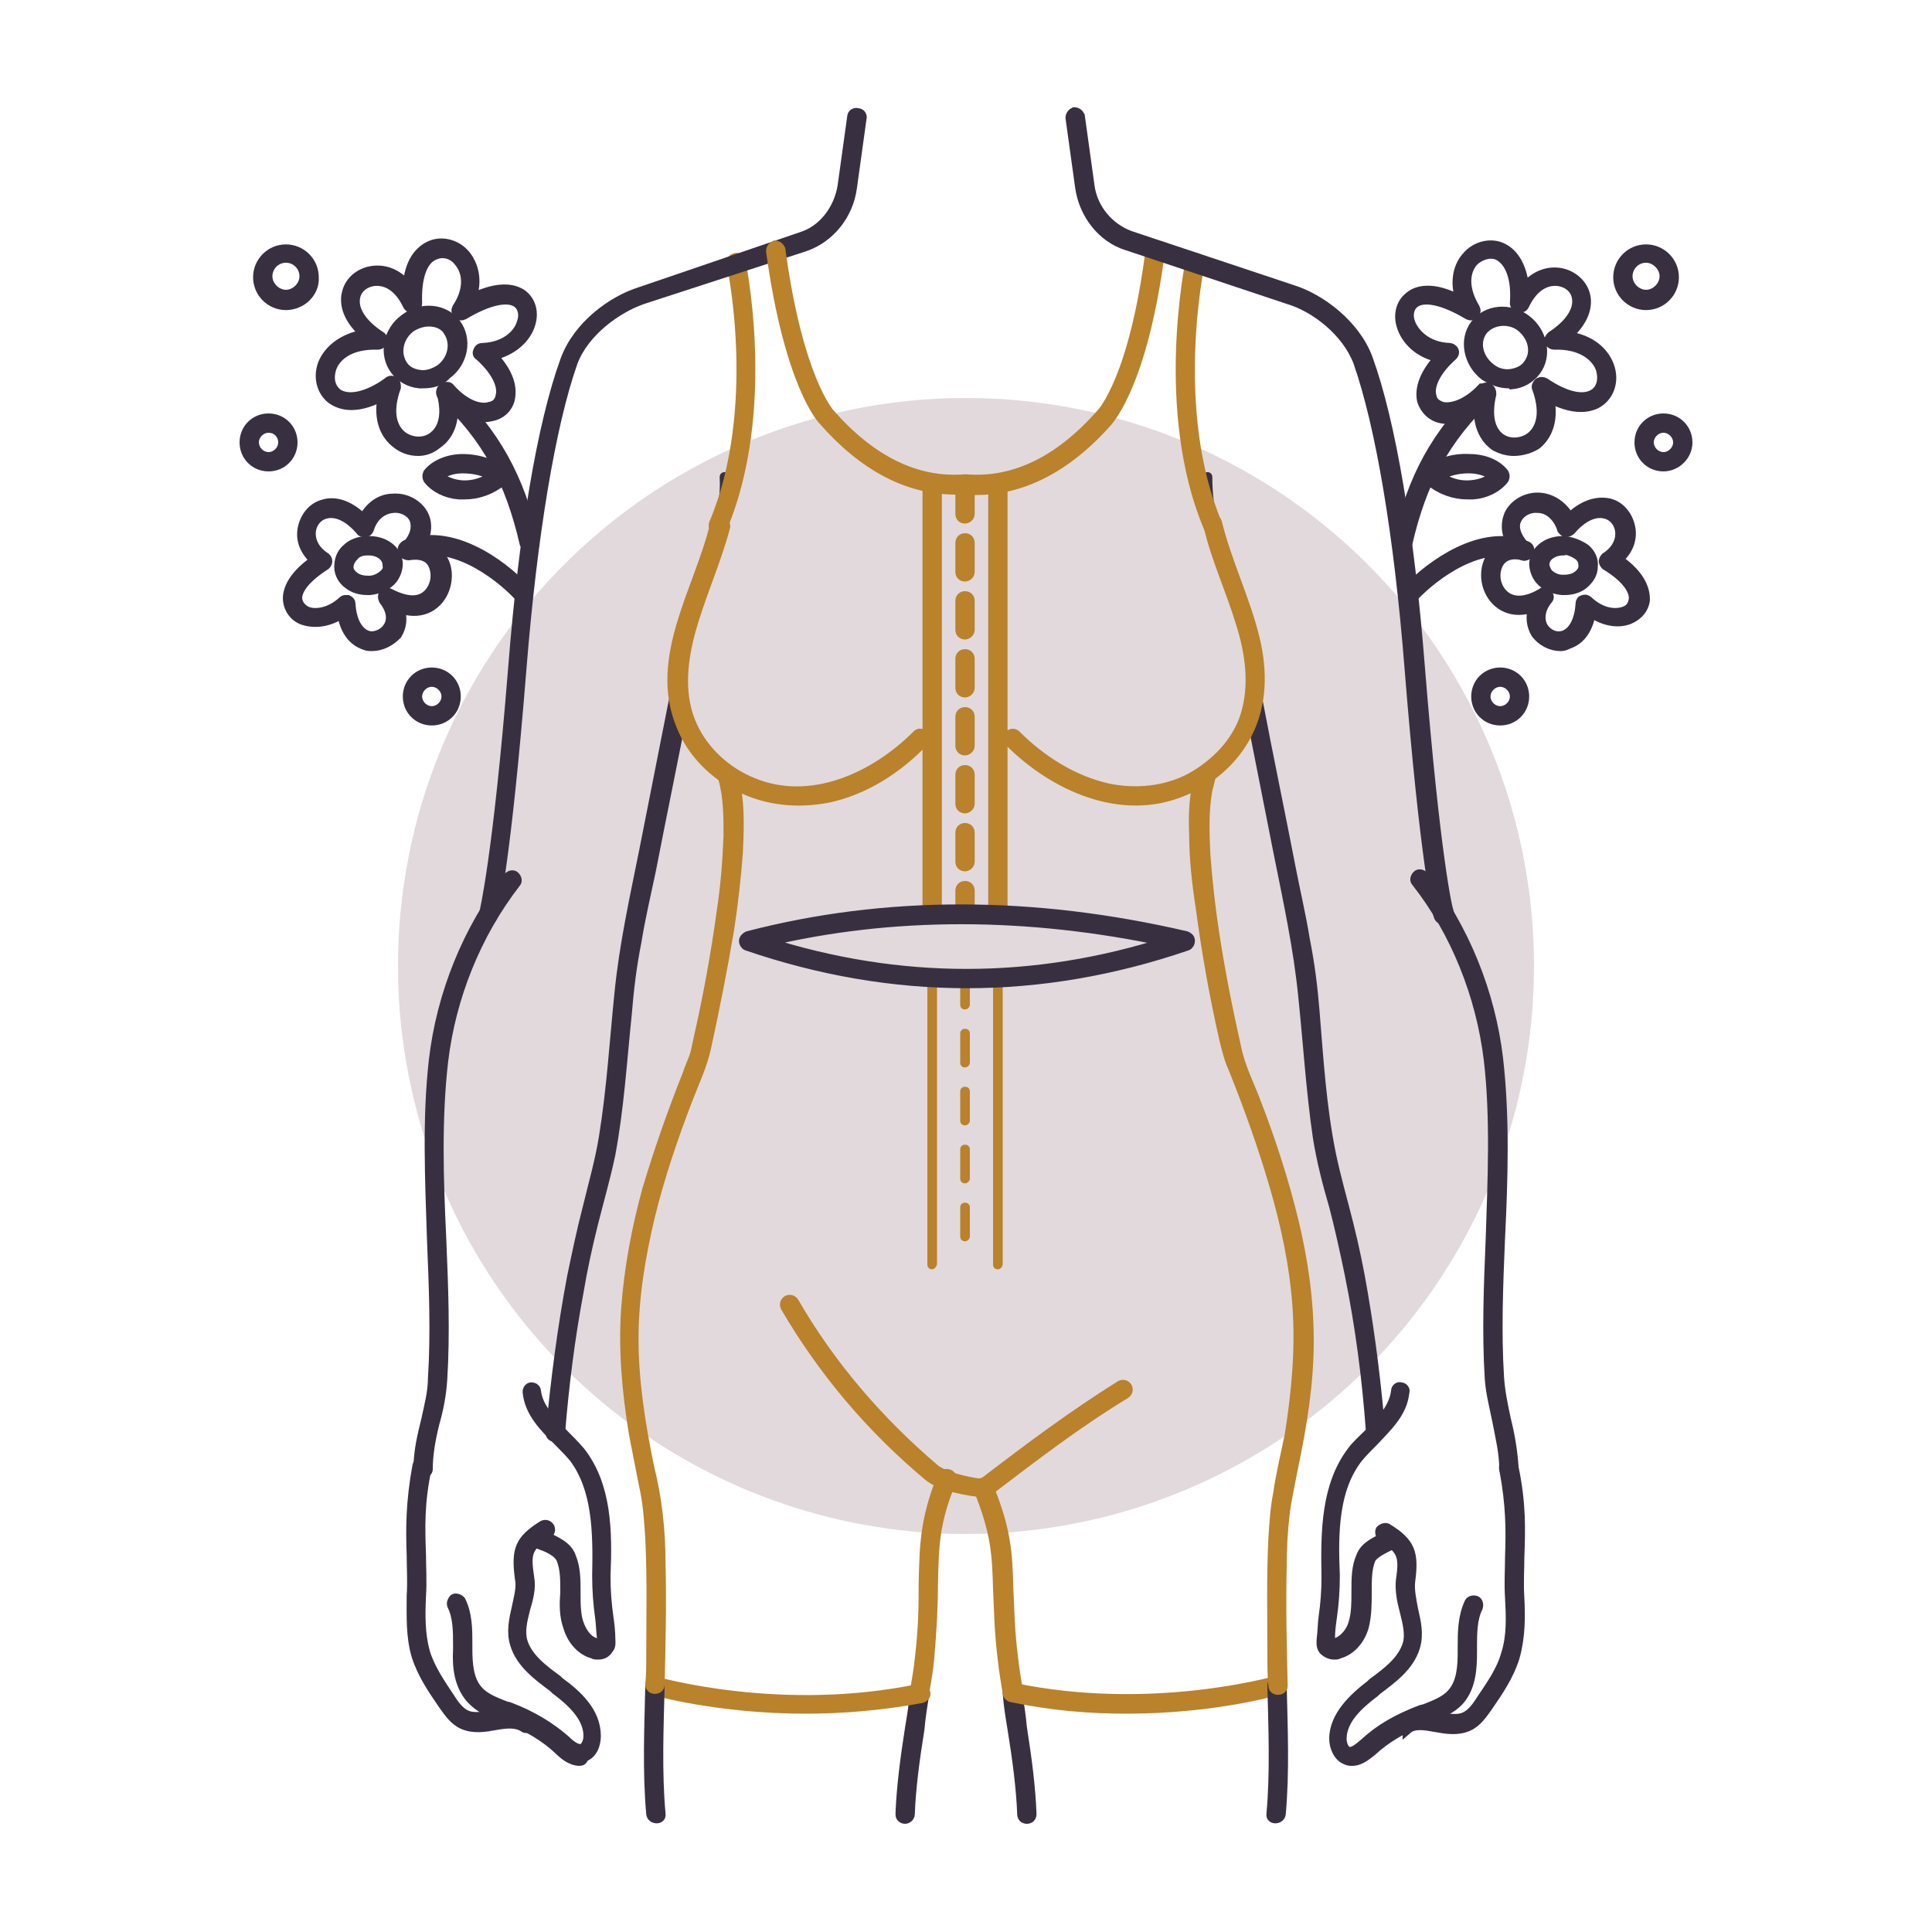 <?xml version="1.0" encoding="utf-8"?>
<!-- Generator: Adobe Illustrator 26.5.0, SVG Export Plug-In . SVG Version: 6.00 Build 0)  -->
<svg version="1.1" xmlns="http://www.w3.org/2000/svg" xmlns:xlink="http://www.w3.org/1999/xlink" x="0px" y="0px"
	 viewBox="0 0 200 200" style="enable-background:new 0 0 200 200;" xml:space="preserve">
<style type="text/css">
	.st0{display:none;}
	.st1{display:inline;}
	.st2{fill:#F4F0F2;}
	.st3{fill:none;stroke:#BB832B;stroke-linecap:round;stroke-linejoin:round;stroke-miterlimit:10;stroke-dasharray:3;}
	.st4{fill:none;stroke:#37313F;stroke-linecap:round;stroke-linejoin:round;stroke-miterlimit:10;}
	.st5{fill:#37313F;}
	.st6{fill:#E4DBDF;}
	.st7{fill:#BB832B;stroke:#BB832B;stroke-miterlimit:10;}
	.st8{fill:#37313F;stroke:#37313F;stroke-miterlimit:10;}
	.st9{fill:#E2D9DD;}
	.st10{fill:#37313F;stroke:#241F20;stroke-miterlimit:10;}
	.st11{fill:#C38000;}
	.st12{fill:#C38000;stroke:#241F20;stroke-miterlimit:10;}
	.st13{fill:#383040;stroke:#37313F;stroke-miterlimit:10;}
	.st14{stroke:#37313F;stroke-miterlimit:10;}
	.st15{fill:none;stroke:#37313F;stroke-width:2;stroke-linecap:round;stroke-linejoin:round;stroke-miterlimit:10;}
	.st16{fill:#383040;stroke:#241F20;stroke-miterlimit:10;}
	.st17{fill:#383040;}
	.st18{fill:#B9822B;}
	.st19{fill:#37313F;stroke:#231F20;stroke-miterlimit:10;}
	.st20{fill:#383040;stroke:#231F20;stroke-miterlimit:10;}
	.st21{fill:#B9822B;stroke:#B9822B;stroke-miterlimit:10;}
	.st22{fill:#383040;stroke:#383040;stroke-miterlimit:10;}
	.st23{fill:#37313F;stroke:#383040;stroke-miterlimit:10;}
</style>
<g id="artwork_x5F_editable" class="st0">
</g>
<g id="artwork_x5F_expanded">
	<g>
		<g>
			<circle class="st9" cx="100" cy="100" r="58.8"/>
		</g>
		<g>
			<g>
				<g>
					<path class="st22" d="M93.7,188.3C93.7,188.3,93.7,188.3,93.7,188.3c-0.3,0-0.5-0.2-0.5-0.5c0.1-2.8,0.5-5.8,1-9
						c0.2-1.2,0.4-2.4,0.5-3.7c0-0.3,0.3-0.5,0.6-0.4c0.3,0,0.5,0.3,0.4,0.6c-0.2,1.3-0.4,2.5-0.5,3.7c-0.5,3.1-0.9,6.1-1,8.8
						C94.2,188.1,93.9,188.3,93.7,188.3z"/>
				</g>
			</g>
			<g>
				<g>
					<path class="st22" d="M106.3,188.3c-0.3,0-0.5-0.2-0.5-0.5c-0.1-2.7-0.5-5.7-1-8.8c-0.2-1.2-0.4-2.4-0.5-3.7
						c0-0.3,0.2-0.5,0.4-0.6c0.3,0,0.5,0.2,0.6,0.4c0.2,1.3,0.4,2.5,0.5,3.7c0.5,3.2,0.9,6.2,1,9
						C106.8,188.1,106.6,188.3,106.3,188.3C106.3,188.3,106.3,188.3,106.3,188.3z"/>
				</g>
			</g>
			<g>
				<g>
					<g>
						<path class="st18" d="M103.3,131.4c-0.3,0-0.5-0.2-0.5-0.5V101c0-0.3,0.2-0.5,0.5-0.5s0.5,0.2,0.5,0.5v29.8
							C103.8,131.1,103.6,131.4,103.3,131.4z"/>
					</g>
				</g>
				<g>
					<g>
						<path class="st18" d="M99.9,128.5c-0.3,0-0.5-0.2-0.5-0.5v-3c0-0.3,0.2-0.5,0.5-0.5s0.5,0.2,0.5,0.5v3
							C100.4,128.3,100.1,128.5,99.9,128.5z M99.9,122.5c-0.3,0-0.5-0.2-0.5-0.5v-3c0-0.3,0.2-0.5,0.5-0.5s0.5,0.2,0.5,0.5v3
							C100.4,122.3,100.1,122.5,99.9,122.5z M99.9,116.5c-0.3,0-0.5-0.2-0.5-0.5v-3c0-0.3,0.2-0.5,0.5-0.5s0.5,0.2,0.5,0.5v3
							C100.4,116.3,100.1,116.5,99.9,116.5z M99.9,110.5c-0.3,0-0.5-0.2-0.5-0.5v-3c0-0.3,0.2-0.5,0.5-0.5s0.5,0.2,0.5,0.5v3
							C100.4,110.3,100.1,110.5,99.9,110.5z M99.9,104.5c-0.3,0-0.5-0.2-0.5-0.5v-3c0-0.3,0.2-0.5,0.5-0.5s0.5,0.2,0.5,0.5v3
							C100.4,104.3,100.1,104.5,99.9,104.5z"/>
					</g>
				</g>
				<g>
					<g>
						<path class="st18" d="M96.5,131.4c-0.3,0-0.5-0.2-0.5-0.5V101c0-0.3,0.2-0.5,0.5-0.5s0.5,0.2,0.5,0.5v29.8
							C97,131.1,96.7,131.4,96.5,131.4z"/>
					</g>
				</g>
			</g>
			<g>
				<g>
					<g>
						<path class="st21" d="M103.3,94.6c-0.3,0-0.5-0.2-0.5-0.5V50.2c0-0.3,0.2-0.5,0.5-0.5s0.5,0.2,0.5,0.5v43.9
							C103.8,94.4,103.6,94.6,103.3,94.6z"/>
					</g>
				</g>
				<g>
					<g>
						<path class="st21" d="M99.9,94.6c-0.3,0-0.5-0.2-0.5-0.5v-1.9c0-0.3,0.2-0.5,0.5-0.5s0.5,0.2,0.5,0.5v1.9
							C100.4,94.4,100.1,94.6,99.9,94.6z M99.9,89.7c-0.3,0-0.5-0.2-0.5-0.5v-3c0-0.3,0.2-0.5,0.5-0.5s0.5,0.2,0.5,0.5v3
							C100.4,89.5,100.1,89.7,99.9,89.7z M99.9,83.7c-0.3,0-0.5-0.2-0.5-0.5v-3c0-0.3,0.2-0.5,0.5-0.5s0.5,0.2,0.5,0.5v3
							C100.4,83.5,100.1,83.7,99.9,83.7z M99.9,77.7c-0.3,0-0.5-0.2-0.5-0.5v-3c0-0.3,0.2-0.5,0.5-0.5s0.5,0.2,0.5,0.5v3
							C100.4,77.5,100.1,77.7,99.9,77.7z M99.9,71.7c-0.3,0-0.5-0.2-0.5-0.5v-3c0-0.3,0.2-0.5,0.5-0.5s0.5,0.2,0.5,0.5v3
							C100.4,71.5,100.1,71.7,99.9,71.7z M99.9,65.7c-0.3,0-0.5-0.2-0.5-0.5v-3c0-0.3,0.2-0.5,0.5-0.5s0.5,0.2,0.5,0.5v3
							C100.4,65.5,100.1,65.7,99.9,65.7z M99.9,59.7c-0.3,0-0.5-0.2-0.5-0.5v-3c0-0.3,0.2-0.5,0.5-0.5s0.5,0.2,0.5,0.5v3
							C100.4,59.5,100.1,59.7,99.9,59.7z M99.9,53.7c-0.3,0-0.5-0.2-0.5-0.5v-3c0-0.3,0.2-0.5,0.5-0.5s0.5,0.2,0.5,0.5v3
							C100.4,53.5,100.1,53.7,99.9,53.7z"/>
					</g>
				</g>
				<g>
					<g>
						<path class="st21" d="M96.5,94.6c-0.3,0-0.5-0.2-0.5-0.5V50.2c0-0.3,0.2-0.5,0.5-0.5s0.5,0.2,0.5,0.5v43.9
							C97,94.4,96.7,94.6,96.5,94.6z"/>
					</g>
				</g>
			</g>
			<g>
				<g>
					<g>
						<path class="st22" d="M69.7,72.7c-1,5.1-2,10.1-3,15.2c-1,5-2.1,9.9-2.6,15c-0.5,4.9-0.8,9.9-1.6,14.8
							c-0.4,2.5-1.1,4.9-1.7,7.4c-0.6,2.3-1.1,4.7-1.6,7.1c-1,5.3-1.7,10.7-2.2,16.1c-0.1,0.6,0.9,0.6,1,0c0.4-4.9,1-9.7,1.9-14.5
							c0.4-2.4,0.9-4.7,1.5-7.1c0.6-2.4,1.3-4.8,1.8-7.2c0.9-4.8,1.2-9.7,1.7-14.5c0.2-2.5,0.5-5,1-7.5c0.4-2.5,1-5,1.5-7.4
							c1.1-5.7,2.3-11.4,3.4-17.2C70.8,72.3,69.8,72,69.7,72.7L69.7,72.7z"/>
					</g>
				</g>
			</g>
			<g>
				<g>
					<g>
						<path class="st17" d="M74.5,49.4c0.1,1.7-0.2,3.3-0.6,4.9c-0.2,0.6,0.8,0.9,1,0.3c0.4-1.7,0.7-3.4,0.6-5.2
							C75.5,48.7,74.5,48.7,74.5,49.4L74.5,49.4z"/>
					</g>
				</g>
			</g>
			<g>
				<g>
					<g>
						<path class="st17" d="M124.5,49.4c-0.1,1.7,0.2,3.5,0.6,5.2c0.2,0.6,1.1,0.4,1-0.3c-0.4-1.6-0.6-3.2-0.6-4.9
							C125.5,48.7,124.5,48.7,124.5,49.4L124.5,49.4z"/>
					</g>
				</g>
			</g>
			<g>
				<g>
					<path class="st21" d="M83.4,176.9c-9.1,0-15.7-1.9-15.7-1.9c-0.3-0.1-0.4-0.4-0.3-0.6c0.1-0.3,0.4-0.4,0.6-0.3
						c0.1,0,12.9,3.7,27.2,0.7c0.3-0.1,0.5,0.1,0.6,0.4c0.1,0.3-0.1,0.5-0.4,0.6C91.1,176.6,87,176.9,83.4,176.9z"/>
				</g>
			</g>
			<g>
				<g>
					<path class="st21" d="M74.4,54.9c-0.1,0-0.1,0-0.2,0c-0.3-0.1-0.4-0.4-0.3-0.7c5-11.8,1.9-26.7,1.8-26.9
						c-0.1-0.3,0.1-0.5,0.4-0.6c0.3-0.1,0.5,0.1,0.6,0.4c0,0.2,3.2,15.3-1.9,27.5C74.8,54.8,74.6,54.9,74.4,54.9z"/>
				</g>
			</g>
			<g>
				<g>
					<path class="st22" d="M50.6,95.2c0,0-0.1,0-0.1,0c-0.3-0.1-0.4-0.3-0.4-0.6c0-0.1,1.4-5.5,3-25.4c1.1-14,3-25.3,5.4-31.9
						c1.3-3.6,4.9-6.2,7.8-7.1L83,24.5c2.2-0.7,3.8-2.8,4.2-5.2l1-7.2c0-0.3,0.3-0.5,0.6-0.4c0.3,0,0.5,0.3,0.4,0.6l-1,7.2
						c-0.4,2.8-2.3,5.1-4.8,6L66.5,31c-2.6,0.9-6,3.3-7.2,6.5C57,44,55.1,55.5,54,69.2c-1.6,20-2.9,25.4-3,25.6
						C51,95,50.8,95.2,50.6,95.2z"/>
				</g>
			</g>
			<g>
				<g>
					<g>
						<path class="st21" d="M74,54.3c-1.6,6.7-6.4,13.8-3.5,20.8c1.1,2.8,3.4,5.1,6.1,6.4c2.8,1.4,6,1.7,9.1,1.1
							c3.8-0.8,7.2-3,9.9-5.8c0.5-0.5-0.3-1.2-0.7-0.7c-4.4,4.4-11,7.4-17,4.9c-2.7-1.1-5-3.2-6.2-5.8c-1.4-3-1.1-6.4-0.3-9.5
							c1-3.8,2.7-7.4,3.7-11.2C75.1,53.9,74.1,53.6,74,54.3L74,54.3z"/>
					</g>
				</g>
			</g>
			<g>
				<g>
					<g>
						<path class="st22" d="M67.3,174.5c-0.1,4.4-0.3,8.9,0.1,13.3c0.1,0.6,1.1,0.6,1,0c-0.4-4.4-0.2-8.9-0.1-13.3
							C68.3,173.8,67.3,173.8,67.3,174.5L67.3,174.5z"/>
					</g>
				</g>
			</g>
			<g>
				<g>
					<g>
						<path class="st21" d="M74.8,80.4c0.6,2,0.6,4.1,0.6,6.1c-0.1,2.6-0.3,5.2-0.7,7.8c-0.6,4.4-1.4,8.8-2.4,13.2
							c-0.1,0.5-0.2,0.9-0.3,1.4c-0.2,0.8-0.6,1.5-0.8,2.2c-1.6,4-3,8-4.2,12c-1.1,4-1.9,8.2-2.2,12.4c-0.3,4.3,0.1,8.6,0.8,12.9
							c0.4,2.1,0.8,4.1,1.2,6.1c0.3,1.6,0.4,3.2,0.5,4.8c0.2,4,0.1,8,0.1,12c0,1,0,2.1-0.1,3.1c0,0.6,1,0.6,1,0
							c0.1-4.1,0.2-8.3,0.1-12.4c0-1.8-0.1-3.6-0.3-5.3c-0.2-1.7-0.5-3.3-0.9-4.9c-0.9-4.4-1.6-8.8-1.6-13.2c0-4.3,0.7-8.5,1.7-12.7
							c1-4.1,2.4-8.2,3.9-12.1c0.7-1.8,1.5-3.5,1.9-5.3c0.9-4.1,1.7-8.2,2.4-12.3c0.4-2.6,0.7-5.3,0.9-7.9c0.1-2.2,0.2-4.5-0.2-6.8
							c-0.1-0.4-0.2-0.8-0.3-1.2C75.6,79.5,74.6,79.8,74.8,80.4L74.8,80.4z"/>
					</g>
				</g>
			</g>
			<g>
				<g>
					<path class="st21" d="M95.2,175.7C95.2,175.7,95.2,175.7,95.2,175.7c-0.4,0-0.5-0.3-0.5-0.6c0.2-1.3,0.4-2.3,0.5-3.4
						c0.4-3.3,0.4-5.7,0.4-7.9c0.1-3.7,0.1-6.4,1.9-10.9c0.1-0.3,0.4-0.4,0.7-0.3c0.3,0.1,0.4,0.4,0.3,0.7
						c-1.8,4.3-1.8,6.8-1.9,10.5c0,2.2-0.1,4.6-0.4,8c-0.1,1.1-0.3,2.2-0.5,3.4C95.7,175.5,95.5,175.7,95.2,175.7z"/>
				</g>
			</g>
			<g>
				<g>
					<path class="st22" d="M43.8,152.5C43.8,152.5,43.8,152.5,43.8,152.5c-0.3,0-0.5-0.2-0.5-0.5c0-1.7,0.4-3.4,0.8-5
						c0.3-1.4,0.7-2.9,0.7-4.3c0.3-4.7,0.1-9.6-0.1-14.4c-0.2-6.2-0.5-12.5,0.2-18.6c0.8-6.8,3.5-13.5,7.7-18.9
						c0.2-0.2,0.5-0.3,0.7-0.1c0.2,0.2,0.3,0.5,0.1,0.7c-4.1,5.3-6.7,11.8-7.5,18.4c-0.7,6-0.5,12.3-0.2,18.5
						c0.2,4.8,0.4,9.7,0.1,14.5c-0.1,1.6-0.4,3.1-0.8,4.5c-0.4,1.6-0.7,3.2-0.7,4.8C44.3,152.3,44.1,152.5,43.8,152.5z"/>
				</g>
			</g>
			<g>
				<g>
					<path class="st22" d="M61.9,171.3c-0.2,0-0.4,0-0.5-0.1c-1.2-0.3-2.2-1.4-2.6-2.8c-0.4-1.1-0.4-2.3-0.3-3.5l0-0.2
						c0-1.2,0-2.3-0.4-3.3c-0.3-0.7-1.3-1.2-2.2-1.5l-0.4-0.2c-0.2-0.1-0.4-0.4-0.2-0.7c0.1-0.3,0.4-0.4,0.7-0.2l0.4,0.2
						c1,0.5,2.3,1,2.7,2.1c0.5,1.2,0.5,2.4,0.5,3.6l0,0.2c0,1.1,0,2.2,0.3,3.1c0.3,0.9,0.9,1.9,1.9,2.1c0.3,0.1,0.5,0,0.5,0
						c0.1-0.1,0-0.3,0-0.5c-0.1-0.8-0.1-1.5-0.2-2.2c-0.2-1.4-0.3-2.8-0.3-4.3c0.1-4.6,0-9-2.4-12.2c-0.5-0.6-1.1-1.2-1.7-1.8
						c-1.4-1.4-2.9-2.9-3.1-5c0-0.3,0.2-0.5,0.4-0.5c0.3,0,0.5,0.2,0.5,0.4c0.2,1.7,1.5,3,2.8,4.4c0.6,0.6,1.2,1.2,1.8,1.9
						c2.7,3.5,2.8,8.1,2.6,12.9c0,1.4,0.1,2.8,0.3,4.2c0.1,0.7,0.2,1.5,0.2,2.2c0,0.3,0.1,0.8-0.2,1.1
						C62.7,171.2,62.3,171.3,61.9,171.3z"/>
				</g>
			</g>
			<g>
				<g>
					<path class="st22" d="M60,182.3c-0.9,0-1.7-0.7-2.2-1.2c-1.4-1.3-3.2-2.4-5.5-3.3l-0.4-0.1c-1.2-0.4-2.3-0.9-3.2-1.9
						c-1.2-1.4-1.4-3.3-1.3-5l0-0.5c0-1.4,0-2.9-0.6-4.1c-0.1-0.2,0-0.5,0.2-0.7c0.2-0.1,0.5,0,0.7,0.2c0.7,1.4,0.7,3,0.7,4.5l0,0.5
						c0,1.5,0.1,3.2,1.1,4.3c0.7,0.8,1.8,1.2,2.8,1.6l0.4,0.1c2.4,0.9,4.3,2.1,5.8,3.4c0.6,0.6,1.3,1.1,1.8,0.9
						c0.4-0.2,0.6-0.8,0.6-1.3c0-2-1.8-3.6-3.4-4.8l-0.2-0.2c-1.6-1.2-3.4-2.5-4-4.5c-0.4-1.3-0.1-2.6,0.2-3.9c0.2-1,0.5-2,0.3-2.9
						c-0.4-3,0-4,2.4-5.5c0.2-0.1,0.5-0.1,0.7,0.2c0.1,0.2,0.1,0.5-0.2,0.7c-2.1,1.3-2.3,1.9-1.9,4.5c0.2,1.1-0.1,2.2-0.4,3.2
						c-0.3,1.2-0.6,2.3-0.3,3.4c0.5,1.7,2.1,2.9,3.6,4l0.2,0.2c1.8,1.3,3.8,3.1,3.8,5.6c0,0.8-0.3,1.9-1.3,2.2
						C60.4,182.2,60.2,182.3,60,182.3z"/>
				</g>
			</g>
			<g>
				<g>
					<path class="st22" d="M54.5,178.9c-0.1,0-0.2,0-0.3-0.1c-0.8-0.5-1.8-0.4-2.9-0.2c-1.1,0.2-2.3,0.4-3.4-0.1
						c-0.9-0.4-1.5-1.3-2-2c-1.1-1.6-2.2-3.2-2.8-5.1c-0.6-2-0.5-4.2-0.5-6.2c0.1-1.5,0-2.9,0-4.2c-0.1-2.8-0.1-5.5,0.6-9.3
						c0.1-0.3,0.3-0.4,0.6-0.4c0.3,0.1,0.4,0.3,0.4,0.6c-0.8,3.7-0.7,6.3-0.6,9.1c0,1.3,0.1,2.7,0,4.2c-0.1,2-0.1,4,0.4,5.8
						c0.5,1.7,1.6,3.3,2.6,4.8c0.5,0.8,1,1.4,1.6,1.7c0.8,0.4,1.8,0.2,2.8,0c1.3-0.2,2.6-0.5,3.7,0.3c0.2,0.2,0.3,0.5,0.1,0.7
						C54.8,178.9,54.7,178.9,54.5,178.9z"/>
				</g>
			</g>
			<g>
				<g>
					<path class="st21" d="M101.8,154.5C101.8,154.5,101.8,154.5,101.8,154.5c-1.4-0.1-4.4-0.6-5.7-1.7c-6.1-5.1-11-11-14.8-17.5
						c-0.1-0.2-0.1-0.5,0.2-0.7c0.2-0.1,0.5-0.1,0.7,0.2c3.7,6.4,8.6,12.2,14.6,17.3c0.9,0.7,3.1,1.3,4.9,1.5l0.1-0.1
						c4.7-3.6,9.1-6.9,14.2-10.1c0.2-0.1,0.5-0.1,0.7,0.2c0.1,0.2,0.1,0.5-0.2,0.7c-5.1,3.1-9.5,6.5-14.1,10l-0.3,0.2
						C102,154.4,101.9,154.5,101.8,154.5z"/>
				</g>
			</g>
			<g>
				<g>
					<g>
						<path class="st22" d="M129.3,72.9c1,5.1,2,10.1,3,15.2c1,5,2.1,10,2.6,15.1c0.5,4.8,0.8,9.7,1.5,14.5c0.4,2.5,1,4.8,1.7,7.2
							c0.6,2.3,1.1,4.6,1.6,7c1.1,5.4,1.8,10.8,2.2,16.3c0.1,0.6,1.1,0.6,1,0c-0.4-4.8-1-9.6-1.8-14.3c-0.4-2.4-0.9-4.8-1.5-7.2
							c-0.6-2.4-1.3-4.8-1.8-7.2c-1-4.9-1.3-9.9-1.7-14.8c-0.2-2.5-0.5-4.9-1-7.4c-0.4-2.5-1-5-1.5-7.6c-1.1-5.7-2.3-11.4-3.4-17.2
							C130.2,72,129.2,72.3,129.3,72.9L129.3,72.9z"/>
					</g>
				</g>
			</g>
			<g>
				<g>
					<path class="st21" d="M116.6,176.9c-3.7,0-7.7-0.3-11.9-1.2c-0.3-0.1-0.4-0.3-0.4-0.6c0.1-0.3,0.3-0.5,0.6-0.4
						c14.3,3,27.1-0.7,27.2-0.7c0.3-0.1,0.5,0.1,0.6,0.3s-0.1,0.5-0.3,0.6C132.3,175,125.7,176.9,116.6,176.9z"/>
				</g>
			</g>
			<g>
				<g>
					<path class="st21" d="M125.6,54.9c-0.2,0-0.4-0.1-0.5-0.3c-5.1-12.1-1.9-27.3-1.9-27.5c0.1-0.3,0.3-0.4,0.6-0.4
						c0.3,0.1,0.4,0.3,0.4,0.6c0,0.1-3.2,15,1.8,26.9c0.1,0.3,0,0.5-0.3,0.7C125.7,54.9,125.6,54.9,125.6,54.9z"/>
				</g>
			</g>
			<g>
				<g>
					<path class="st21" d="M98.9,50.7c-4.9,0-9.5-2.4-13.7-7.2c-0.1-0.1-3.5-3.7-5.4-17.5c0-0.3,0.2-0.5,0.4-0.6
						c0.3,0,0.5,0.2,0.6,0.4c1.8,13.4,5.1,17,5.1,17c4.3,4.9,9,7.2,14,6.8c0,0,0.1,0,0.1,0c5,0.4,9.7-1.9,14-6.8
						c0.1-0.1,3.4-3.6,5.1-17c0-0.3,0.3-0.5,0.6-0.4c0.3,0,0.5,0.3,0.4,0.6c-1.8,13.8-5.3,17.4-5.4,17.6c-4.5,5.1-9.5,7.5-14.8,7.1
						C99.6,50.7,99.2,50.7,98.9,50.7z"/>
				</g>
			</g>
			<g>
				<g>
					<path class="st22" d="M149.4,95.2c-0.2,0-0.4-0.1-0.5-0.4c-0.1-0.2-1.4-5.6-3-25.6c-1.1-13.9-3-25.1-5.3-31.7
						c-1.2-3.2-4.5-5.7-7.2-6.5l-16.8-5.6c-2.5-0.8-4.4-3.2-4.8-6l-1-7.2c0-0.3,0.2-0.5,0.4-0.6c0.3,0,0.5,0.2,0.6,0.4l1,7.2
						c0.3,2.4,2,4.4,4.2,5.2l16.8,5.6c2.9,0.9,6.5,3.6,7.8,7.1c2.4,6.6,4.3,18,5.4,31.9c1.6,19.9,2.9,25.4,3,25.4
						c0.1,0.3-0.1,0.5-0.4,0.6C149.5,95.2,149.5,95.2,149.4,95.2z"/>
				</g>
			</g>
			<g>
				<g>
					<g>
						<path class="st21" d="M125.1,54.5c0.8,3.4,2.3,6.6,3.3,9.9c1,3.1,1.5,6.5,0.5,9.7c-0.9,2.8-3.1,5-5.6,6.4
							c-2.6,1.4-5.7,1.7-8.6,1.1c-3.6-0.8-6.9-2.9-9.5-5.5c-0.5-0.5-1.2,0.3-0.7,0.7c4.6,4.6,11.6,7.8,18,5.1
							c2.8-1.1,5.2-3.2,6.6-5.9c1.6-3.1,1.6-6.6,0.8-9.9c-1-4.1-2.9-7.9-3.9-12C125.9,53.6,124.9,53.9,125.1,54.5L125.1,54.5z"/>
					</g>
				</g>
			</g>
			<g>
				<g>
					<g>
						<path class="st22" d="M131.7,174.5c0.1,4.4,0.3,8.9-0.1,13.3c-0.1,0.6,0.9,0.6,1,0c0.4-4.4,0.2-8.9,0.1-13.3
							C132.7,173.8,131.7,173.8,131.7,174.5L131.7,174.5z"/>
					</g>
				</g>
			</g>
			<g>
				<g>
					<g>
						<path class="st21" d="M124.2,80.2c-0.6,2-0.7,4.1-0.6,6.1c0,2.6,0.3,5.2,0.7,7.8c0.6,4.5,1.4,9,2.4,13.4
							c0.3,1.2,0.5,2.1,1,3.2c1.6,4,3,7.9,4.2,12c1.2,4.1,2.1,8.3,2.4,12.6c0.3,4.4-0.1,8.8-0.8,13.2c-0.4,2-0.9,4-1.2,6.1
							c-0.3,1.5-0.4,3.1-0.5,4.7c-0.2,4-0.1,8.1-0.1,12.1c0,1,0,2.1,0.1,3.1c0,0.6,1,0.6,1,0c-0.1-4.1-0.2-8.3-0.1-12.4
							c0-1.8,0.1-3.6,0.3-5.3c0.2-1.7,0.6-3.4,0.9-5c0.9-4.3,1.6-8.6,1.6-13c0-4.2-0.6-8.4-1.6-12.5c-1-4.1-2.3-8.1-3.8-12
							c-0.7-1.9-1.7-3.8-2.1-5.8c-0.9-4-1.7-8-2.3-12c-0.4-2.6-0.7-5.3-0.9-8c-0.1-2.2-0.2-4.5,0.2-6.7c0.1-0.4,0.2-0.8,0.3-1.2
							C125.4,79.8,124.4,79.5,124.2,80.2L124.2,80.2z"/>
					</g>
				</g>
			</g>
			<g>
				<g>
					<path class="st21" d="M104.8,175.7c-0.2,0-0.5-0.2-0.5-0.4c-0.2-1.3-0.4-2.4-0.5-3.4c-0.4-3.2-0.4-5.5-0.5-7.4
						c-0.1-3.6-0.2-5.8-2-10.3c-0.1-0.3,0-0.5,0.3-0.7c0.3-0.1,0.5,0,0.7,0.3c1.9,4.6,2,7,2.1,10.6c0.1,1.9,0.1,4.2,0.5,7.3
						c0.1,1,0.3,2.1,0.5,3.4C105.3,175.4,105.1,175.7,104.8,175.7C104.8,175.7,104.8,175.7,104.8,175.7z"/>
				</g>
			</g>
			<g>
				<g>
					<path class="st22" d="M156.2,152.5c-0.3,0-0.5-0.2-0.5-0.5c0-1.6-0.4-3.2-0.7-4.8c-0.3-1.5-0.7-3-0.8-4.5
						c-0.3-4.8-0.1-9.7,0.1-14.5c0.2-6.1,0.5-12.5-0.2-18.5c-0.8-6.6-3.4-13.2-7.5-18.4c-0.2-0.2-0.1-0.5,0.1-0.7
						c0.2-0.2,0.5-0.1,0.7,0.1c4.2,5.4,6.9,12.1,7.7,18.9c0.7,6.1,0.5,12.5,0.2,18.6c-0.2,4.8-0.4,9.7-0.1,14.4
						c0.1,1.5,0.4,2.9,0.7,4.3c0.4,1.6,0.7,3.3,0.8,5C156.7,152.3,156.5,152.5,156.2,152.5C156.2,152.5,156.2,152.5,156.2,152.5z"/>
				</g>
			</g>
			<g>
				<g>
					<path class="st22" d="M138.1,171.3c-0.4,0-0.8-0.2-1.1-0.5c-0.3-0.4-0.2-0.9-0.2-1.1c0.1-0.8,0.1-1.5,0.2-2.3
						c0.2-1.4,0.3-2.7,0.3-4.2c-0.1-4.8,0-9.4,2.6-12.9c0.5-0.7,1.2-1.3,1.8-1.9c1.4-1.4,2.6-2.7,2.8-4.4c0-0.3,0.3-0.5,0.5-0.4
						c0.3,0,0.5,0.3,0.4,0.5c-0.2,2.1-1.7,3.5-3.1,5c-0.6,0.6-1.2,1.2-1.7,1.8c-2.5,3.2-2.6,7.6-2.4,12.2c0,1.5-0.1,2.9-0.3,4.3
						c-0.1,0.7-0.2,1.4-0.2,2.2c0,0.1,0,0.4,0,0.5c0.1,0.1,0.3,0.1,0.5,0c1-0.3,1.7-1.3,1.9-2.1c0.3-1,0.3-2.1,0.3-3.1l0-0.2
						c0-1.3,0-2.5,0.5-3.6c0.4-1.1,1.7-1.6,2.7-2.1l0.4-0.2c0.3-0.1,0.5,0,0.7,0.2c0.1,0.3,0,0.5-0.2,0.7l-0.4,0.2
						c-0.8,0.4-1.9,0.9-2.2,1.5c-0.4,1-0.4,2.1-0.4,3.3l0,0.2c0,1.1,0,2.3-0.3,3.5c-0.4,1.4-1.4,2.5-2.6,2.8
						C138.5,171.3,138.3,171.3,138.1,171.3z"/>
				</g>
			</g>
			<g>
				<g>
					<path class="st22" d="M140,182.3c-0.2,0-0.4,0-0.6-0.1c-0.9-0.3-1.3-1.4-1.3-2.2c0-2.4,2.1-4.3,3.8-5.6l0.2-0.2
						c1.5-1.1,3.1-2.3,3.6-4c0.3-1,0-2.2-0.3-3.4c-0.3-1.1-0.5-2.2-0.4-3.2c0.4-2.6,0.1-3.2-1.9-4.5c-0.2-0.1-0.3-0.5-0.2-0.7
						c0.2-0.2,0.5-0.3,0.7-0.2c2.4,1.5,2.8,2.5,2.4,5.5c-0.1,0.9,0.1,1.8,0.3,2.9c0.3,1.3,0.6,2.6,0.2,3.9c-0.6,2-2.4,3.3-4,4.5
						l-0.2,0.2c-1.6,1.2-3.4,2.8-3.4,4.8c0,0.5,0.2,1.1,0.6,1.3c0.5,0.2,1.1-0.3,1.8-0.9c1.5-1.4,3.4-2.5,5.8-3.4l0.4-0.1
						c1-0.4,2.1-0.8,2.8-1.6c1-1.1,1.1-2.8,1.1-4.3l0-0.5c0-1.5,0-3.1,0.7-4.6c0.1-0.2,0.4-0.3,0.7-0.2c0.2,0.1,0.3,0.4,0.2,0.7
						c-0.6,1.2-0.6,2.7-0.6,4.1l0,0.5c0,1.7-0.1,3.6-1.3,5c-0.9,1-2.1,1.4-3.2,1.9l-0.4,0.1c-2.3,0.9-4.1,2-5.5,3.3
						C141.7,181.5,140.9,182.3,140,182.3z"/>
				</g>
			</g>
			<g>
				<g>
					<path class="st22" d="M145.5,178.9c-0.2,0-0.3-0.1-0.4-0.2c-0.2-0.2-0.1-0.5,0.1-0.7c1.1-0.8,2.4-0.6,3.7-0.3
						c1,0.2,2,0.4,2.8,0c0.6-0.3,1.1-0.9,1.6-1.7c1-1.5,2.1-3,2.6-4.8c0.6-1.9,0.5-3.9,0.4-5.8c-0.1-1.5,0-2.9,0-4.2
						c0.1-2.8,0.1-5.4-0.6-9.1c-0.1-0.3,0.1-0.5,0.4-0.6c0.3-0.1,0.5,0.1,0.6,0.4c0.8,3.8,0.7,6.5,0.6,9.3c0,1.3-0.1,2.7,0,4.2
						c0.1,2,0.1,4.1-0.5,6.2c-0.6,1.9-1.7,3.5-2.8,5.1c-0.5,0.7-1.1,1.6-2,2c-1.1,0.5-2.3,0.3-3.4,0.1c-1.1-0.2-2.2-0.4-2.9,0.2
						C145.7,178.9,145.6,178.9,145.5,178.9z"/>
				</g>
			</g>
			<g>
				<g>
					<path class="st22" d="M100.1,101.8c-7.6,0-15.2-1.3-22.8-3.9c-0.2-0.1-0.3-0.3-0.3-0.5c0-0.2,0.2-0.4,0.4-0.5
						c14.2-3.7,29.5-3.7,45.4,0c0.2,0.1,0.4,0.2,0.4,0.5c0,0.2-0.1,0.4-0.3,0.5C115.3,100.5,107.7,101.8,100.1,101.8z M79.3,97.5
						c13.8,4.4,27.7,4.4,41.5,0C106.3,94.4,92.3,94.4,79.3,97.5z"/>
				</g>
			</g>
		</g>
		<g>
			<g>
				<path class="st23" d="M38,61.1c-0.7,0-1.4-0.2-1.9-0.6c-0.6-0.4-1-1.1-1-1.8l0,0c0-0.7,0.2-1.4,0.8-1.9c0.5-0.5,1.3-0.8,2.1-0.8
					c1.7-0.1,3.1,0.9,3.2,2.3c0,0.6-0.2,1.2-0.6,1.7c-0.5,0.6-1.4,1-2.3,1.1C38.2,61.1,38.1,61.1,38,61.1z M38.2,57
					c-0.1,0-0.1,0-0.2,0c-0.6,0-1.1,0.2-1.4,0.6c-0.3,0.3-0.5,0.7-0.5,1.1c0,0,0,0,0,0c0,0.4,0.2,0.7,0.6,1c0.4,0.3,0.9,0.4,1.5,0.4
					c0.6,0,1.2-0.3,1.6-0.7c0.2-0.2,0.4-0.5,0.3-0.9C40.1,57.6,39.2,57,38.2,57z"/>
			</g>
			<g>
				<path class="st23" d="M38.5,66.9c-0.2,0-0.5,0-0.7-0.1c-0.6-0.2-2-0.8-2.4-3.3c-1.3,0.9-2.8,1.1-4,0.7c-0.9-0.3-1.5-1.1-1.6-2
					c-0.1-0.8,0.2-2.4,2.8-4.2c-1-0.9-1.5-2-1.3-3.2c0.2-1.2,1-2.3,2.2-2.6c1.3-0.4,2.8,0.2,4.1,1.5c0.7-1.3,1.8-2.1,3.1-2.1
					c1.4-0.1,2.7,0.7,3.2,1.8c0.4,0.9,0.3,2-0.4,3.1c1,0.1,1.9,0.6,2.4,1.5c0.7,1.3,0.4,3.2-0.7,4.3c-0.5,0.5-1.7,1.4-3.8,0.7
					c0.3,1,0.2,1.9-0.3,2.7C40.4,66.4,39.5,66.9,38.5,66.9z M35.8,62.1c0.1,0,0.1,0,0.2,0c0.2,0.1,0.3,0.2,0.3,0.4
					c0.1,1.8,0.8,3,1.8,3.3c0.7,0.2,1.6-0.2,2-0.8c0.6-0.8,0.4-1.9-0.4-2.9c-0.1-0.2-0.1-0.5,0-0.6c0.2-0.2,0.4-0.2,0.6-0.1
					c1.7,0.9,3.1,1,4,0.1c0.8-0.8,1-2.1,0.5-3.1c-0.4-0.8-1.3-1.1-2.5-0.9c-0.2,0-0.4-0.1-0.5-0.2c-0.1-0.2-0.1-0.4,0.1-0.6
					c1-1,1.3-2,1-2.9c-0.3-0.8-1.3-1.3-2.2-1.2c-1.2,0.1-2.1,0.9-2.5,2.2c-0.1,0.2-0.2,0.3-0.4,0.3c-0.2,0-0.4,0-0.5-0.2
					c-1.2-1.4-2.5-2-3.6-1.7c-0.8,0.2-1.4,0.9-1.5,1.8c-0.1,1,0.4,2,1.5,2.7c0.1,0.1,0.2,0.2,0.2,0.4s-0.1,0.3-0.2,0.4
					c-2.8,1.8-3,3.1-2.9,3.6c0.1,0.5,0.4,0.9,1,1.2c0.8,0.3,2.3,0.2,3.7-1.1C35.6,62.1,35.7,62.1,35.8,62.1z"/>
			</g>
			<g>
				<path class="st23" d="M43.8,39.7c-0.1,0-0.2,0-0.4,0c-1-0.1-1.9-0.6-2.5-1.4c-1.2-1.6-0.8-4,1-5.3c1.7-1.3,4.1-1.1,5.3,0.5l0,0
					c1.2,1.6,0.8,4-1,5.3C45.6,39.5,44.7,39.7,43.8,39.7z M44.4,33.3c-0.6,0-1.3,0.2-1.9,0.6c-1.3,1-1.6,2.7-0.8,3.9
					c0.4,0.6,1,0.9,1.8,1c0.7,0.1,1.5-0.2,2.1-0.6c1.3-1,1.6-2.7,0.8-3.9C46,33.6,45.2,33.3,44.4,33.3z"/>
			</g>
			<g>
				<path class="st23" d="M43.3,46.7c-0.9,0-1.7-0.3-2.4-0.9c-1.3-1.1-1.7-2.8-1.3-4.8c-3,1.6-4.6,0.8-5.3,0.3
					c-1-0.8-1.4-2.2-0.9-3.6c0.5-1.3,1.9-2.7,4.4-3.1c-2.2-1.9-2.1-3.6-1.9-4.3c0.3-1.3,1.5-2.2,2.9-2.3c1.3-0.1,2.5,0.5,3.4,1.6
					c0.2-3,1.7-3.9,2.4-4.2c1.2-0.5,2.7-0.1,3.6,1c0.8,1,1.3,2.6,0.6,4.5c3.1-1.5,4.6-0.9,5.3-0.4c0.9,0.7,1.2,1.9,0.8,3.1
					c-0.4,1.3-1.7,2.7-3.9,3.2c1.5,1.6,2.1,3.1,1.8,4.5c-0.2,0.9-0.9,1.6-1.9,1.8c-1.2,0.3-2.7-0.1-4-1.2c0.2,2.6-1.1,3.7-1.7,4.1
					C44.6,46.5,43.9,46.7,43.3,46.7z M40.5,39.4c0.1,0,0.2,0,0.3,0.1c0.2,0.1,0.2,0.4,0.2,0.6c-0.8,2.2-0.6,4,0.6,5
					c0.9,0.7,2.2,0.8,3.1,0.2c1.2-0.8,1.6-2.4,1-4.6c-0.1-0.2,0-0.5,0.3-0.6c0.2-0.1,0.5-0.1,0.6,0.1c1.6,1.8,3.2,2.2,4.1,1.9
					c0.6-0.1,1-0.5,1.1-1.1c0.3-1.1-0.5-2.7-2.2-4.2c-0.2-0.1-0.2-0.3-0.1-0.5c0.1-0.2,0.2-0.3,0.5-0.3c2.4-0.1,3.7-1.5,4-2.6
					c0.3-0.8,0.1-1.6-0.4-2c-1-0.8-3.1-0.3-5.6,1.2c-0.2,0.1-0.5,0.1-0.6-0.1c-0.2-0.2-0.2-0.4-0.1-0.6c1.2-1.8,1.2-3.6,0.2-4.8
					c-0.6-0.8-1.6-1.1-2.5-0.7c-1.3,0.5-1.9,2.4-1.8,5c0,0.2-0.1,0.5-0.4,0.5c-0.2,0.1-0.5-0.1-0.6-0.3c-0.8-1.7-2-2.6-3.4-2.5
					c-1,0.1-1.8,0.7-2,1.6c-0.3,1.3,0.6,2.8,2.6,4.1c0.2,0.1,0.3,0.4,0.2,0.6c-0.1,0.2-0.3,0.3-0.5,0.3c-2.9-0.1-4.4,1.2-4.8,2.5
					c-0.3,1-0.1,1.9,0.6,2.5c1.1,0.8,3.1,0.4,5.2-1.1C40.3,39.4,40.4,39.4,40.5,39.4z"/>
			</g>
			<g>
				<path class="st23" d="M48.1,51.2c-0.2,0-0.4,0-0.6,0c-1.3-0.1-2.5-0.7-3.2-1.6c-0.1-0.2-0.1-0.4,0-0.6c0.7-0.9,2.1-1.5,3.6-1.5
					c1.7,0,3.4,0.6,4.3,1.5c0.1,0.1,0.1,0.2,0.1,0.4c0,0.1-0.1,0.3-0.2,0.3C50.9,50.7,49.5,51.2,48.1,51.2z M45.4,49.3
					c0.6,0.5,1.4,0.8,2.2,0.9c0.8,0.1,2.1,0,3.4-0.9c-0.7-0.5-1.9-0.8-3.1-0.8C46.9,48.5,46,48.8,45.4,49.3z"/>
			</g>
			<g>
				<path class="st23" d="M54.8,56.7c-0.2,0-0.4-0.2-0.5-0.4c-1.5-6.5-3.9-11-8.5-15.3c-0.2-0.2-0.2-0.5,0-0.7
					c0.2-0.2,0.5-0.2,0.7,0c4.7,4.5,7.3,9.1,8.8,15.8c0.1,0.3-0.1,0.5-0.4,0.6C54.8,56.7,54.8,56.7,54.8,56.7z"/>
			</g>
			<g>
				<path class="st23" d="M54,61.8c-0.1,0-0.3-0.1-0.4-0.2c-2.1-2.2-7-5.9-11.2-4.2c-0.3,0.1-0.5,0-0.7-0.3c-0.1-0.3,0-0.5,0.3-0.7
					c4.6-1.9,9.9,1.9,12.3,4.5c0.2,0.2,0.2,0.5,0,0.7C54.3,61.8,54.2,61.8,54,61.8z"/>
			</g>
			<g>
				<path class="st23" d="M29.6,31.6c-1.6,0-2.9-1.3-2.9-2.9c0-1.6,1.3-2.9,2.9-2.9s2.9,1.3,2.9,2.9C32.6,30.3,31.2,31.6,29.6,31.6z
					 M29.6,26.7c-1.1,0-1.9,0.9-1.9,1.9s0.9,1.9,1.9,1.9s1.9-0.9,1.9-1.9S30.7,26.7,29.6,26.7z"/>
			</g>
			<g>
				<path class="st23" d="M27.8,48.3c-1.4,0-2.5-1.1-2.5-2.5s1.1-2.5,2.5-2.5s2.5,1.1,2.5,2.5S29.2,48.3,27.8,48.3z M27.8,44.3
					c-0.8,0-1.5,0.7-1.5,1.5s0.7,1.5,1.5,1.5s1.5-0.7,1.5-1.5S28.7,44.3,27.8,44.3z"/>
			</g>
			<g>
				<path class="st23" d="M44.7,74.6c-1.4,0-2.5-1.1-2.5-2.5s1.1-2.5,2.5-2.5c1.4,0,2.5,1.1,2.5,2.5S46.1,74.6,44.7,74.6z
					 M44.7,70.6c-0.8,0-1.5,0.7-1.5,1.5s0.7,1.5,1.5,1.5c0.8,0,1.5-0.7,1.5-1.5S45.5,70.6,44.7,70.6z"/>
			</g>
		</g>
		<g>
			<g>
				<path class="st23" d="M162,61.1c-0.1,0-0.2,0-0.3,0c-0.9-0.1-1.7-0.4-2.3-1.1c-0.4-0.5-0.6-1.1-0.6-1.7c0.1-1.4,1.5-2.4,3.2-2.3
					c0.8,0.1,1.5,0.4,2.1,0.8c0.6,0.5,0.9,1.2,0.8,1.9c0,0.7-0.4,1.3-1,1.8C163.4,60.9,162.7,61.1,162,61.1z M161.8,57
					c-1,0-1.9,0.6-1.9,1.4c0,0.4,0.2,0.7,0.3,0.9c0.4,0.4,0.9,0.7,1.6,0.7c0.6,0,1.1-0.1,1.5-0.4c0.4-0.3,0.6-0.6,0.6-1c0,0,0,0,0,0
					c0-0.4-0.1-0.8-0.5-1.1c-0.4-0.3-0.9-0.5-1.4-0.6C162,57,161.9,57,161.8,57z"/>
			</g>
			<g>
				<path class="st23" d="M161.5,66.9c-0.9,0-1.9-0.5-2.5-1.3c-0.5-0.8-0.6-1.8-0.3-2.7c-2.1,0.7-3.3-0.2-3.8-0.7
					c-1.1-1.1-1.4-2.9-0.7-4.3c0.5-0.9,1.3-1.4,2.4-1.5c-0.7-1-0.8-2.1-0.4-3.1c0.5-1.1,1.8-1.9,3.2-1.8c1.3,0.1,2.4,0.9,3.1,2.1
					c1.3-1.3,2.8-1.8,4.1-1.5c1.2,0.3,2,1.4,2.2,2.6c0.2,1.2-0.3,2.4-1.3,3.2c2.6,1.8,2.8,3.4,2.8,4.2c-0.1,0.9-0.7,1.6-1.6,2
					c-1.2,0.5-2.7,0.2-4-0.7c-0.4,2.5-1.8,3.1-2.4,3.3C161.9,66.9,161.7,66.9,161.5,66.9z M159.8,61.3c0.1,0,0.3,0.1,0.4,0.2
					c0.2,0.2,0.2,0.4,0,0.6c-0.8,1-0.9,2.1-0.4,2.9c0.5,0.7,1.3,1,2,0.8c1-0.3,1.7-1.5,1.8-3.3c0-0.2,0.1-0.4,0.3-0.4
					c0.2-0.1,0.4,0,0.5,0.1c1.4,1.3,2.8,1.4,3.7,1.1c0.6-0.2,0.9-0.6,1-1.2c0.1-0.5-0.1-1.9-2.9-3.6c-0.1-0.1-0.2-0.3-0.2-0.4
					s0.1-0.3,0.2-0.4c1.1-0.7,1.6-1.7,1.5-2.7c-0.1-0.9-0.7-1.6-1.5-1.8c-1.1-0.3-2.4,0.3-3.6,1.7c-0.1,0.1-0.3,0.2-0.5,0.2
					c-0.2,0-0.3-0.2-0.4-0.3c-0.4-1.3-1.4-2.2-2.5-2.2c-1-0.1-1.9,0.5-2.2,1.2c-0.4,0.8,0,1.9,1,2.9c0.2,0.2,0.2,0.4,0.1,0.6
					c-0.1,0.2-0.3,0.3-0.5,0.2c-1.2-0.3-2.1,0.1-2.5,0.9c-0.5,1-0.3,2.3,0.5,3.1c0.9,0.9,2.3,0.9,4-0.1
					C159.7,61.3,159.7,61.3,159.8,61.3z"/>
			</g>
			<g>
				<path class="st23" d="M156.2,39.7c-0.9,0-1.7-0.3-2.5-0.8c-1.7-1.3-2.2-3.7-1-5.3l0,0c1.2-1.6,3.6-1.8,5.3-0.5
					c1.7,1.3,2.2,3.7,1,5.3c-0.6,0.8-1.5,1.3-2.5,1.4C156.4,39.7,156.3,39.7,156.2,39.7z M153.5,34.2L153.5,34.2
					c-0.9,1.2-0.5,2.9,0.8,3.9c0.6,0.5,1.4,0.7,2.1,0.6c0.7-0.1,1.4-0.4,1.8-1c0.9-1.2,0.5-2.9-0.8-3.9
					C156.2,32.9,154.4,33.1,153.5,34.2z"/>
			</g>
			<g>
				<path class="st23" d="M156.7,46.7c-0.7,0-1.3-0.2-1.9-0.5c-0.6-0.4-1.9-1.6-1.7-4.1c-1.3,1.1-2.8,1.5-4,1.2
					c-0.9-0.2-1.6-0.9-1.9-1.8c-0.3-1.3,0.3-2.9,1.8-4.5c-2.2-0.4-3.5-1.9-3.9-3.2c-0.4-1.2-0.1-2.4,0.8-3.1
					c0.7-0.6,2.3-1.2,5.3,0.4c-0.7-2-0.2-3.6,0.6-4.5c0.9-1.1,2.4-1.5,3.6-1c0.7,0.3,2.1,1.2,2.4,4.2c0.9-1.1,2.1-1.7,3.4-1.6
					c1.4,0.1,2.6,1.1,2.9,2.3c0.2,0.7,0.3,2.4-1.9,4.3c2.5,0.3,3.9,1.7,4.4,3.1c0.5,1.4,0.1,2.8-0.9,3.6c-0.6,0.5-2.3,1.3-5.3-0.3
					c0.4,2,0,3.7-1.3,4.8C158.5,46.4,157.6,46.7,156.7,46.7z M153.9,40.1c0.1,0,0.2,0,0.2,0.1c0.2,0.1,0.3,0.3,0.3,0.6
					c-0.5,2.1-0.2,3.8,1,4.6c0.9,0.6,2.2,0.5,3.1-0.2c1.2-1,1.4-2.8,0.6-5c-0.1-0.2,0-0.4,0.2-0.6c0.2-0.1,0.4-0.1,0.6,0
					c2.2,1.5,4.1,1.9,5.2,1.1c0.7-0.5,0.9-1.5,0.6-2.5c-0.4-1.2-1.9-2.6-4.8-2.5c-0.2,0-0.4-0.1-0.5-0.3c-0.1-0.2,0-0.4,0.2-0.6
					c2-1.3,2.9-2.8,2.6-4.1c-0.2-0.9-1-1.5-2-1.6c-1.4-0.1-2.6,0.8-3.4,2.5c-0.1,0.2-0.3,0.3-0.6,0.3c-0.2-0.1-0.4-0.3-0.4-0.5
					c0.2-2.6-0.5-4.4-1.8-5c-0.8-0.3-1.8,0-2.5,0.7c-1,1.2-0.9,3,0.2,4.8c0.1,0.2,0.1,0.5-0.1,0.6c-0.2,0.2-0.4,0.2-0.6,0.1
					c-2.5-1.5-4.6-2-5.6-1.2c-0.5,0.4-0.7,1.2-0.4,2c0.4,1.1,1.7,2.5,4,2.6c0.2,0,0.4,0.1,0.5,0.3c0.1,0.2,0,0.4-0.1,0.5
					c-1.7,1.5-2.5,3.1-2.2,4.2c0.1,0.6,0.5,0.9,1.1,1.1c0.9,0.2,2.5-0.2,4.1-1.9C153.6,40.2,153.7,40.1,153.9,40.1z"/>
			</g>
			<g>
				<path class="st23" d="M151.9,51.2c-1.4,0-2.8-0.5-4-1.5c-0.1-0.1-0.2-0.2-0.2-0.3c0-0.1,0-0.3,0.1-0.4c0.8-1,2.5-1.6,4.3-1.5
					c1.6,0,2.9,0.6,3.6,1.5c0.1,0.2,0.1,0.4,0,0.6c-0.7,0.9-1.9,1.5-3.2,1.6C152.3,51.2,152.1,51.2,151.9,51.2z M149,49.3
					c1.3,0.9,2.5,1,3.4,0.9c0.9-0.1,1.7-0.4,2.2-0.9c-0.6-0.5-1.5-0.8-2.6-0.8C150.9,48.5,149.7,48.8,149,49.3z"/>
			</g>
			<g>
				<path class="st23" d="M145.2,56.7c0,0-0.1,0-0.1,0c-0.3-0.1-0.4-0.3-0.4-0.6c1.5-6.7,4-11.3,8.8-15.8c0.2-0.2,0.5-0.2,0.7,0
					c0.2,0.2,0.2,0.5,0,0.7c-4.6,4.4-7,8.8-8.5,15.3C145.7,56.5,145.5,56.7,145.2,56.7z"/>
			</g>
			<g>
				<path class="st23" d="M146,61.8c-0.1,0-0.2,0-0.3-0.1c-0.2-0.2-0.2-0.5,0-0.7c2.4-2.5,7.7-6.4,12.3-4.5c0.3,0.1,0.4,0.4,0.3,0.7
					c-0.1,0.3-0.4,0.4-0.7,0.3c-4.2-1.7-9.1,2-11.2,4.2C146.2,61.8,146.1,61.8,146,61.8z"/>
			</g>
			<g>
				<path class="st23" d="M170.4,31.6c-1.6,0-2.9-1.3-2.9-2.9c0-1.6,1.3-2.9,2.9-2.9s2.9,1.3,2.9,2.9
					C173.3,30.3,172,31.6,170.4,31.6z M170.4,26.7c-1.1,0-1.9,0.9-1.9,1.9s0.9,1.9,1.9,1.9s1.9-0.9,1.9-1.9S171.4,26.7,170.4,26.7z"
					/>
			</g>
			<g>
				<path class="st23" d="M172.2,48.3c-1.4,0-2.5-1.1-2.5-2.5s1.1-2.5,2.5-2.5s2.5,1.1,2.5,2.5S173.5,48.3,172.2,48.3z M172.2,44.3
					c-0.8,0-1.5,0.7-1.5,1.5s0.7,1.5,1.5,1.5s1.5-0.7,1.5-1.5S173,44.3,172.2,44.3z"/>
			</g>
			<g>
				<path class="st23" d="M155.3,74.6c-1.4,0-2.5-1.1-2.5-2.5s1.1-2.5,2.5-2.5c1.4,0,2.5,1.1,2.5,2.5S156.7,74.6,155.3,74.6z
					 M155.3,70.6c-0.8,0-1.5,0.7-1.5,1.5s0.7,1.5,1.5,1.5c0.8,0,1.5-0.7,1.5-1.5S156.1,70.6,155.3,70.6z"/>
			</g>
		</g>
	</g>
</g>
</svg>
